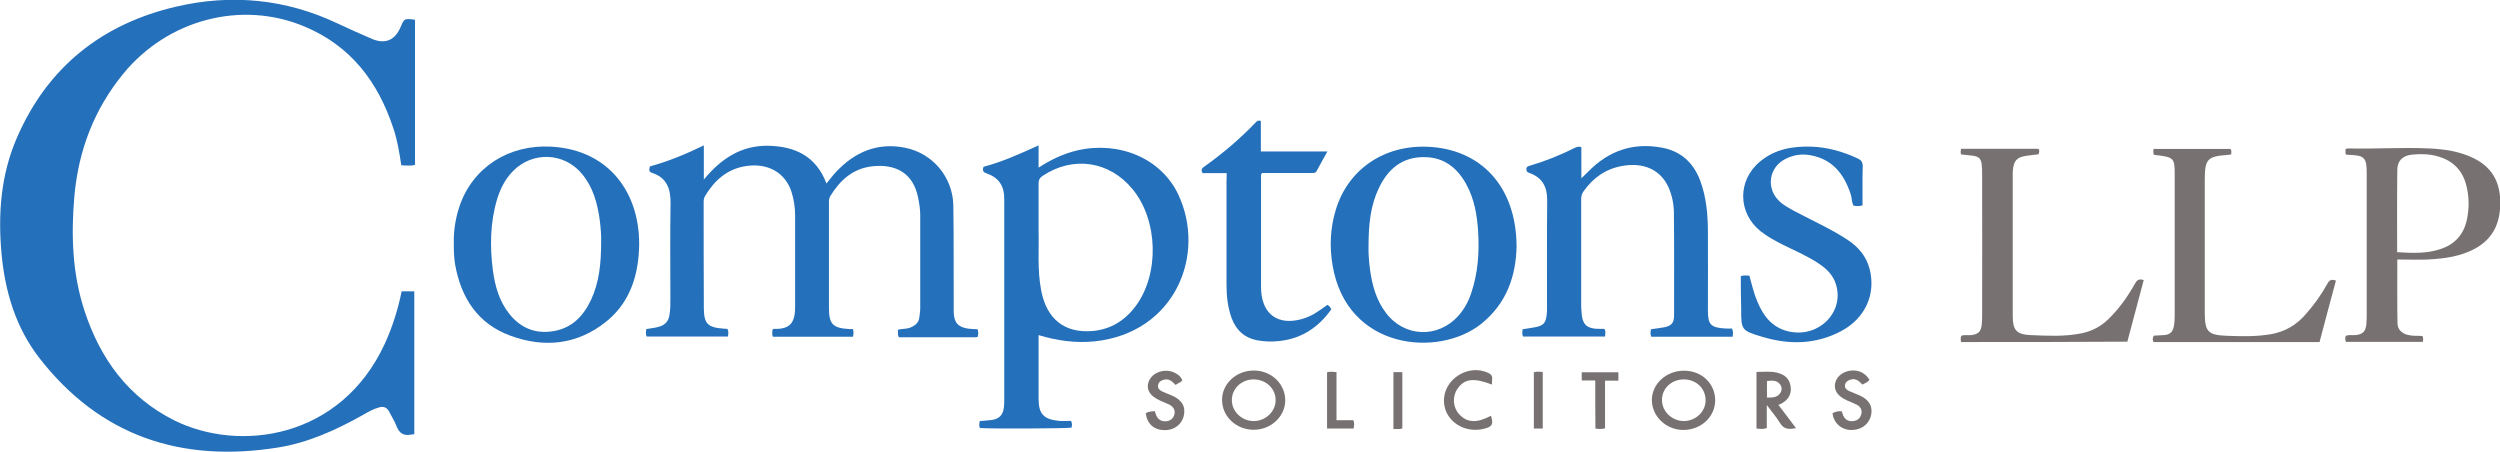 <?xml version="1.0" encoding="utf-8"?>
<!-- Generator: Adobe Illustrator 26.3.1, SVG Export Plug-In . SVG Version: 6.00 Build 0)  -->
<svg version="1.1" id="Layer_1" xmlns="http://www.w3.org/2000/svg" xmlns:xlink="http://www.w3.org/1999/xlink" x="0px" y="0px"
	 viewBox="0 0 1404.8 253.9" style="enable-background:new 0 0 1404.8 253.9;" xml:space="preserve">
<style type="text/css">
	.st0{fill:#2470BB;}
	.st1{fill:#787172;}
</style>
<g>
	<path class="st0" d="M225.7,163.7c2.6,0,4.8,0,7.1,0c0,26.8,0,53.5,0,80.3c-0.7,0.1-1.2,0.1-1.8,0.2c-4.3,0.9-6.8-0.9-8.3-5
		c-1.1-2.8-2.7-5.3-4.1-8c-1.2-2.2-2.9-3-5.5-2.3c-3.4,0.9-6.4,2.7-9.4,4.4c-15,8.4-30.6,15.5-47.7,18.2
		c-54.2,8.6-99.9-6.4-134.1-50.6c-13-16.9-19-36.8-21-57.9c-2.1-22.5-0.5-44.7,8.6-65.6c17.2-39.7,47.8-64,89.6-73.7
		c31-7.2,61.4-4.3,90.4,9.4c6.5,3,13,6,19.6,8.8c7.5,3.1,12.9,0.6,16-6.7c2.1-4.9,2.1-4.9,8.1-4.1c0,27.1,0,54.2,0,81.5
		c-2.4,0.8-4.9,0.3-7.7,0.3c-1.1-7.1-2.2-14.2-4.5-20.9c-8.6-26.1-24-46.3-49.9-57.1C135.6,0,94.2,11,69.3,41.4
		c-16.4,20-25.2,43.1-27.5,68.8c-1.9,21.8-1.2,43.5,5.7,64.5c8.8,26.8,24.4,48.4,50.2,61.4c36.6,18.3,93.7,10.7,118.5-42.9
		C220.5,183.8,223.6,174,225.7,163.7z"/>
	<path class="st0" d="M479.3,184.9c0.4,1.6,0.4,2.8,0,4.3c-14.9,0-29.9,0-45,0c-0.6-1.4-0.3-2.7-0.2-4c0.4-0.2,0.6-0.4,0.8-0.4
		c9.3,0.3,11.9-3.6,11.9-12.6c0-17,0-34,0-51c0-4.6-0.7-9.2-2.1-13.6c-3.6-10.7-13.3-16.1-25.4-14.3c-10.7,1.6-17.9,8.1-23.2,17
		c-0.6,1.1-0.7,2.2-0.7,3.3c0,19.8,0,39.5,0.1,59.3c0,9.1,2.2,11.2,11.5,11.8c0.6,0,1.1,0.1,1.7,0.1c0.9,1.3,0.5,2.7,0.4,4.3
		c-15.2,0-30.5,0-45.7,0c-0.7-1.3-0.5-2.6-0.2-4.2c2.5-0.5,5.2-0.6,7.7-1.5c2.9-1,4.6-2.9,5.2-5.9c0.7-3.6,0.6-7.1,0.6-10.7
		c0-17.5-0.2-34.9,0.1-52.4c0.1-8.2-2-14.6-10.5-17.3c-1.9-0.6-1.5-2-1.1-3.6c10.3-2.8,20.2-6.9,30.3-11.8c0,6.5,0,12.4,0,19.2
		c9.8-11.9,21.1-19.2,36.1-19c15.1,0.3,27,5.8,32.8,21.2c2-2.4,3.7-4.7,5.6-6.7C480.3,85.5,493,79.9,508.5,83
		c15.6,3.1,26.9,16.5,27.2,32.5c0.3,18.7,0.1,37.5,0.2,56.2c0,1.3,0,2.5,0,3.8c0.2,5.8,2.5,8.4,8.3,9.2c1.7,0.2,3.4,0.2,5.1,0.3
		c0.5,1.5,0.5,2.8,0.1,4.3c-0.4,0.1-0.9,0.2-1.3,0.2c-14.3,0-28.7,0-43,0c-0.9-1.4-0.3-2.8-0.6-4.2c2.5-0.7,4.9-0.3,7.2-1.3
		c2.6-1.1,4.6-2.7,4.9-5.7c0.2-1.7,0.5-3.4,0.5-5.2c0-17.3,0-34.7,0-52c0-3.4-0.5-6.7-1.2-10c-2.7-14-12.8-19.2-26.1-17.6
		c-10.7,1.3-17.9,7.9-23.3,16.8c-0.8,1.4-0.7,2.9-0.7,4.4c0,19.4,0,38.8,0,58.3c0,9.1,2.2,11.4,11.4,11.9
		C477.7,184.9,478.4,184.9,479.3,184.9z"/>
	<path class="st0" d="M552.7,93.7c10.4-2.7,20.3-7.2,30.9-12c0,4.7,0,8.3,0,12.5c7.1-4.6,14.1-7.9,21.8-9.7
		c23.5-5.4,47,4.5,56.6,24.6c16.1,33.9-1.7,77.9-46.8,82.7c-10.6,1.1-21-0.3-31.6-3.5c0,2.1,0,4,0,5.9c0,9.9,0,19.9,0,29.8
		c0,8.6,2.8,11.6,11.4,12.5c2.3,0.2,4.6,0,6.8,0c0.8,1.4,0.6,2.6,0.3,3.8c-2.7,0.5-46.1,0.7-51.5,0.2c-0.5-1.2-0.4-2.5,0-3.9
		c2.3-0.2,4.4-0.3,6.6-0.6c4.3-0.6,6.3-2.7,6.9-7c0.2-1.6,0.2-3.2,0.2-4.8c0-36.5,0-73.1,0-109.6c0-0.9,0-1.8,0-2.8
		c0.1-6.9-2.8-11.8-9.5-14.2C552.8,97,551.7,96.1,552.7,93.7z M583.6,129.9c0.3,10-0.8,21.8,1.5,33.5c3.1,15.9,13.1,23.9,28.8,22.6
		c10.2-0.9,18.1-5.8,24.2-13.9c13.5-18.1,12.7-48.2-1.6-65.7c-13-15.9-33.4-19-50.6-7.6c-1.6,1.1-2.3,2.2-2.3,4.2
		C583.6,111.3,583.6,119.7,583.6,129.9z"/>
	<path class="st0" d="M888.6,82.7c0,5.8,0,11.4,0,17.5c1.4-1.4,2.6-2.5,3.8-3.7c11.5-11.8,25.3-16.6,41.6-13.5
		c10.6,2,17.5,8.4,21.3,18.3c3.5,9.3,4.4,19.1,4.4,29c0.1,14.7,0,29.4,0,44c0,8.2,1.6,9.8,9.9,10.3c1.3,0.1,2.5,0,3.7,0
		c0.6,2.2,0.6,2.2,0.3,4.6c-15.2,0-30.4,0-45.7,0c-0.7-1.4-0.4-2.7-0.2-4.2c2.5-0.4,5-0.6,7.5-1.1c4-0.8,5.4-2.4,5.5-6.4
		c0-19.2,0.1-38.4-0.1-57.6c0-5.1-1-10.1-3.1-14.8c-4.5-9.8-14.1-14.1-26.2-11.8c-9.3,1.7-16.3,6.8-21.6,14.4
		c-0.9,1.3-1.2,2.7-1.2,4.2c0,19.8,0,39.5,0,59.3c0,0.9,0,1.8,0.1,2.8c0.3,8.7,2.8,11,11.5,10.8c0.5,0,0.9,0,1.4,0
		c1,1.3,0.5,2.7,0.4,4.3c-15.3,0-30.7,0-46.1,0c-0.6-1.3-0.4-2.6-0.2-4.1c2.5-0.4,5-0.7,7.4-1.2c4.3-0.9,5.6-2.4,6.1-6.8
		c0.2-1.4,0.2-2.8,0.2-4.2c0-20-0.1-40,0.1-60c0.1-7.6-2.6-13-10-15.6c-1.1-0.4-1.8-0.9-1.7-2.2c0-1.4,1-1.6,2-1.9
		c8.8-2.6,17.2-6,25.4-10.1C886.1,82.6,887.1,82.1,888.6,82.7z"/>
	<path class="st0" d="M255,137.1c-0.2-7.1,0.9-14.3,3.2-21.2c7.5-22,27.8-34.8,51.5-33.5c34.6,1.9,51.8,29.1,49.2,60.7
		c-1.2,15-6.5,28.3-18.5,37.8c-16.2,12.9-34.7,14.7-53.7,7.7c-18.4-6.8-27.7-21.4-31-40.2C255.1,144.7,255,141,255,137.1z
		 M337.8,135.7c0.1-2.9-0.2-7.5-0.8-12.1c-1.3-9.4-3.7-18.3-9.9-25.8c-10-12.2-27.9-12.9-38.9-1.6c-4.3,4.4-7,9.7-8.8,15.5
		c-4,13.3-4.2,26.8-2.4,40.5c1.2,8.8,3.6,17.2,9.3,24.3c6.1,7.6,14.1,11.1,23.9,9.7c10.8-1.5,17.5-8.3,21.9-17.7
		C336.7,158.7,337.8,148.1,337.8,135.7z"/>
	<path class="st0" d="M852.2,138.7c-0.4,16.3-5.5,31.8-19.9,43.3c-23.9,19.1-75.5,14.7-83.5-32.9c-1.8-10.5-1.3-21,1.8-31.2
		c7-23.2,27.8-36.7,52.2-35.4C831.5,83.9,852.1,104.1,852.2,138.7z M769,138.7c-0.1,3.1,0.2,7.8,0.8,12.5c1.2,8.8,3.4,17.2,8.9,24.5
		c10.4,13.9,29.4,14.6,40.9,1.6c3.3-3.7,5.6-8,7.1-12.6c3.8-11.2,4.6-22.8,3.9-34.5c-0.6-9.3-2.1-18.4-6.7-26.7
		c-5-9.1-12.3-15-23.1-15.2c-12.7-0.3-20.8,6.5-26,17.4C770.1,115.5,769,126.2,769,138.7z"/>
	<path class="st0" d="M978.2,155.2c1.7-0.7,3.2-0.3,4.8-0.3c1.4,5,2.5,9.9,4.5,14.6c3.6,8.6,8.9,15.3,18.9,17
		c16.3,2.8,29.9-11.4,25.3-26.6c-1.6-5.3-5.3-8.9-9.7-11.8c-6.4-4.3-13.4-7.2-20.2-10.6c-4.3-2.2-8.6-4.5-12.4-7.5
		c-13-10.3-13.2-28.7-0.3-39.3c8.3-6.9,18.2-8.6,28.7-8.3c9.1,0.3,17.8,2.8,26,6.6c2,0.9,2.9,2,2.9,4.4c-0.2,7.4-0.1,14.7-0.1,22
		c-1.9,0.6-3.4,0.4-5,0.2c-1.2-1.9-0.9-4.2-1.6-6.3c-3.7-11.4-10.2-19.9-22.8-22.1c-4.9-0.9-9.7-0.1-14.1,2.2
		c-9.2,4.8-10.8,16.4-3.3,23.6c2.5,2.4,5.6,4,8.7,5.7c9.9,5.3,20.2,9.8,29.6,16c6.1,4,10.6,9.2,12.5,16.5
		c3.6,14.2-2.5,27.7-16.1,34.9c-14.2,7.5-29.1,7.7-44.1,3.2c-12-3.6-12-3.7-12-16.1C978.2,167.2,978.2,161.2,978.2,155.2z"/>
	<path class="st1" d="M1347.1,145.8c0,12.3-0.1,24.2,0.1,36c0.1,3.4,2.4,5.5,5.8,6.4c2.7,0.7,5.5,0.4,8.2,0.6
		c0.7,1.1,0.3,2.1,0.3,3.3c-14.6,0-29,0-43.3,0c-0.5-1.2-0.4-2.2-0.1-3.3c1.7-0.9,3.6-0.3,5.3-0.5c4.2-0.4,5.8-1.8,6.3-6
		c0.2-2.3,0.2-4.6,0.2-6.9c0-26,0-52,0-78c0-8.9-1.2-10.1-10.2-10.4c-0.5,0-0.9-0.1-1.3-0.1c-0.2-0.3-0.4-0.4-0.4-0.6
		c0-0.8,0-1.6,0-2.5c0.4-0.1,0.9-0.4,1.3-0.4c15.2,0.4,30.3-0.7,45.5,0c8.7,0.4,17.3,1.6,25.2,5.5c9.8,4.8,14.6,12.7,14.9,23.5
		c0.4,11.7-3.2,21.3-14.1,27.3c-8.1,4.4-17.1,5.6-26.1,6.1C1358.9,146.1,1353.2,145.8,1347.1,145.8z M1347,141.7
		c8.4,0.5,16.4,0.9,24.2-1.7c8.1-2.6,13.2-8.1,15-16.6c1.4-6.7,1.3-13.3-0.5-19.9c-2.3-8.3-7.8-13.4-16-15.7
		c-4.7-1.3-9.6-1.4-14.4-0.9c-5.2,0.5-8.2,3.5-8.2,8.5C1346.9,110.7,1347,125.9,1347,141.7z"/>
	<path class="st0" d="M689.3,97.3c-4.8,0-9.2,0-13.5,0c-1.1-1.7-0.5-2.7,0.8-3.6c10.4-7.4,20.1-15.6,28.9-24.8
		c0.7-0.8,1.5-1.5,3-0.9c0,5.4,0,11,0,17.1c12.5,0,24.6,0,37.4,0c-2.2,4.1-4.2,7.4-6,10.9c-0.8,1.5-2,1.2-3.3,1.2
		c-8.1,0-16.2,0-24.3,0c-1.1,0-2.3,0-3.2,0c-0.8,1.1-0.5,2.1-0.5,3c0,19.8,0,39.5,0,59.3c0,1.4,0,2.8,0.1,4.2
		c0.9,12.9,9.4,19,22,15.8c2.8-0.7,5.5-1.8,8-3.3c2.5-1.5,4.8-3.2,7.2-4.9c0.9,0.5,1.6,1.2,2.2,2.5c-7.1,10-16.5,16.4-29,17.8
		c-4.2,0.5-8.5,0.4-12.8-0.4c-7.1-1.4-11.7-5.7-14.2-12.4c-2.2-6-2.9-12.3-2.9-18.7c0-19.5,0-39.1,0-58.6
		C689.3,100.3,689.3,99,689.3,97.3z"/>
	<path class="st1" d="M1102,192.2c-0.3-1.4-0.4-2.4,0.1-3.5c1.7-0.7,3.6-0.2,5.4-0.4c4.1-0.4,5.7-1.9,6.1-6.1c0.2-2,0.2-3.9,0.2-5.9
		c0-25.7,0.1-51.3,0-77c0-12.4-0.5-11.3-11.8-12.5c-0.4-1-0.3-2,0-3.2c14.4,0,28.8,0,43.4,0c0.8,0.9,0.5,2,0.1,3.1
		c-2.4,0.3-4.8,0.5-7.2,0.9c-5,0.8-6.7,2.8-7.2,7.8c-0.1,1-0.1,2.1-0.1,3.1c0,26.3,0,52.7,0,79c0,8.1,2.1,10.4,10.1,10.8
		c9.4,0.4,18.7,0.9,28-0.9c6-1.1,11.3-3.8,15.8-8.2c5.9-5.8,10.7-12.5,14.7-19.7c1.1-2,2.3-3.1,5-2.1c-3.1,11.5-6.1,23-9.2,34.6
		C1164.2,192.2,1133.2,192.2,1102,192.2z"/>
	<path class="st1" d="M1303.4,192.2c-31.4,0-62.3,0-93.3,0c-0.6-1.3-0.6-2.3,0.2-3.6c1.8-0.1,3.8-0.2,5.7-0.3
		c3.1-0.2,4.9-1.7,5.5-4.8c0.4-2.1,0.5-4.1,0.5-6.2c0-26.3,0-52.7,0-79c0-9.7-0.3-10-11.7-11.3c-0.4-1.5-0.4-1.5-0.2-3.3
		c14.4,0,28.8,0,43.2,0c0.9,0.9,0.4,1.9,0.5,3c-0.6,0.1-1,0.3-1.4,0.3c-12.2,0.8-13.5,2.3-13.5,14.5c0,24.6,0,49.2,0,73.8
		c0,11.1,1.6,13,12.7,13.4c8.3,0.3,16.6,0.5,24.9-1c7.7-1.4,14-5.2,19.1-11.1c4.7-5.3,8.8-11,12.2-17.2c1.1-2,2.3-2.7,4.8-1.7
		C1309.5,169.1,1306.5,180.5,1303.4,192.2z"/>
	<path class="st1" d="M963.8,224.9c0,9.2-7.8,16.6-17.7,16.7c-9.8,0.1-17.9-7.6-17.9-16.9c0.1-9.1,8.2-16.4,18-16.4
		C956.1,208.2,963.8,215.5,963.8,224.9z M946.2,213.2c-7,0-12.4,5.1-12.3,11.7c0.1,6.4,5.6,11.6,12.2,11.7c6.8,0,12.5-5.4,12.3-11.9
		C958.3,218.1,953,213.2,946.2,213.2z"/>
	<path class="st1" d="M704.8,208.2c9.7,0.1,17.5,7.6,17.4,16.9c-0.1,9.1-8.2,16.5-17.9,16.4c-9.7-0.1-17.6-7.5-17.6-16.8
		C686.7,215.5,694.8,208.1,704.8,208.2z M716.8,224.7c-0.1-6.6-5.6-11.6-12.6-11.5c-6.8,0.1-12.1,5.4-12,11.8
		c0.1,6.5,5.9,11.8,12.6,11.6C711.5,236.4,716.9,231,716.8,224.7z"/>
	<path class="st1" d="M999.3,227.5c3.3,4.3,6.5,8.5,9.9,13.1c-3.9,0.7-6.7,0.8-8.9-2.8c-2-3.3-4.6-6.3-7.5-10.2c0,4.8,0,8.8,0,12.9
		c-2,0.8-3.7,0.5-5.8,0.3c0-5.4,0-10.6,0-15.9c0-5.2,0-10.4,0-15.9c4,0,7.8-0.5,11.5,0.4c4.7,1.1,7.1,3.6,7.7,7.8
		c0.6,4.3-1.3,7.6-5.6,9.8C1000.4,227.1,1000,227.2,999.3,227.5z M992.9,223.4c2.9,0,5.8,0.1,7.5-2.6c1-1.6,1-3.4-0.2-4.9
		c-1.9-2.4-4.6-2.1-7.3-1.8C992.9,217.3,992.9,220.2,992.9,223.4z"/>
	<path class="st1" d="M1029.7,232.2c1.7-0.9,3.4-1.3,5.2-1.1c0.4,1,0.6,2,1.1,2.9c1.2,2.2,3.2,2.9,5.5,2.6c2.3-0.3,3.8-1.6,4.4-3.9
		c0.6-2.3-0.4-4.1-2.4-5.2c-1.7-0.9-3.6-1.6-5.4-2.4c-6.1-2.6-8.4-6.8-6.3-11.5c2.2-4.8,9.3-6.9,14.4-4.3c1.9,1,3.3,2.4,4.3,4.2
		c-1.1,1.4-2.6,1.8-4,2.6c-1.7-1.8-3.4-3.5-6.2-2.9c-1.7,0.4-3.1,1.2-3.5,2.9c-0.5,1.9,0.9,3,2.4,3.7c1.9,0.9,3.9,1.5,5.8,2.4
		c5.1,2.3,7.3,5.9,6.5,10.6c-0.9,5-4.8,8.4-10.2,8.8c-5.1,0.4-9.5-2.4-11.1-7.1C1030,233.7,1029.9,233,1029.7,232.2z"/>
	<path class="st1" d="M664.4,213.7c-1,1.3-2.5,1.6-3.8,2.6c-1.8-1.8-3.5-3.6-6.3-3c-1.7,0.4-3.1,1.1-3.5,2.9c-0.5,1.9,0.8,3,2.3,3.8
		c1.7,0.8,3.4,1.4,5.1,2.1c5.9,2.5,8.2,6.3,7,11.5c-1.1,5-5.6,8.3-11,8.1c-5.8-0.1-9.6-3.5-10.4-9.5c1.5-1,3.2-1,5.1-1.2
		c0.4,1.1,0.6,2.1,1.1,3c1.2,2.2,3.2,2.9,5.5,2.7c2.3-0.3,3.8-1.6,4.4-3.8c0.6-2.3-0.4-4.1-2.4-5.3c-1.7-0.9-3.6-1.6-5.4-2.4
		c-6.3-2.7-8.6-7-6.2-11.7c2.5-4.9,9.8-6.7,14.8-3.7C662.3,210.6,663.6,211.8,664.4,213.7z"/>
	<path class="st1" d="M838.4,216.1c-10.5-4-15.6-3.3-19.5,2.5c-2.9,4.3-2.5,10.3,1,14.1c4.4,4.9,10,5.2,17.9,0.9
		c1.5,4.7,0.8,6.2-3.8,7.3c-11.2,2.9-22.2-4.4-22.6-15.1c-0.6-12.6,13.8-21.8,25.2-16.1C839.6,211.2,838.1,213.6,838.4,216.1z"/>
	<path class="st1" d="M896.4,213.8c-2.9,0-5.2,0-7.6,0c0-1.6,0-3,0-4.6c6.7,0,13.6,0,20.6,0c0,1.4,0,2.9,0,4.7c-2.5,0-4.8,0-7.5,0
		c0,9.2,0,18,0,26.8c-1.9,0.5-3.5,0.4-5.4,0.1C896.4,231.9,896.4,223.1,896.4,213.8z"/>
	<path class="st1" d="M751,236.1c3.5,0,6.5,0,9.5,0c0.6,1.6,0.5,3.1,0.1,4.7c-4.9,0-9.8,0-14.9,0c0-10.6,0-21,0-31.6
		c1.7-0.5,3.3-0.3,5.3-0.1C751,218,751,226.8,751,236.1z"/>
	<path class="st1" d="M861.9,209.2c1.6-0.6,3.2-0.3,5-0.2c0,10.6,0,21.1,0,31.8c-1.6,0-3.1,0-5,0
		C861.9,230.3,861.9,219.8,861.9,209.2z"/>
	<path class="st1" d="M783,209.1c1.7,0,3.2,0,5,0c0,10.6,0,21,0,31.6c-1.6,0.7-3.2,0.2-5,0.4C783,230.3,783,219.9,783,209.1z"/>
</g>
</svg>
